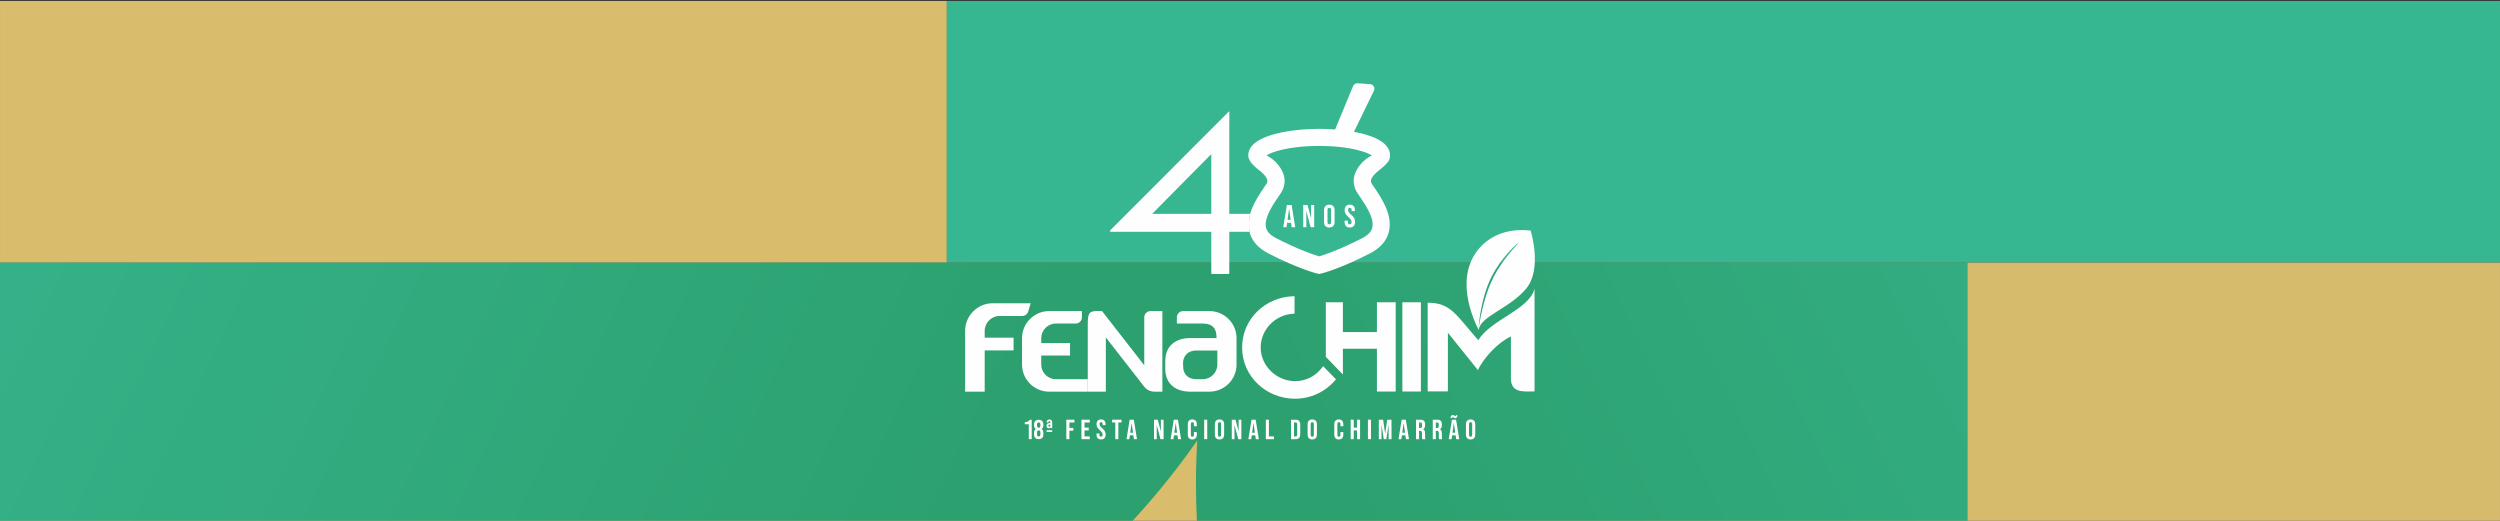 <?xml version="1.0" encoding="UTF-8"?>
<!DOCTYPE svg PUBLIC "-//W3C//DTD SVG 1.1//EN" "http://www.w3.org/Graphics/SVG/1.1/DTD/svg11.dtd">
<!-- Creator: CorelDRAW -->
<svg xmlns="http://www.w3.org/2000/svg" xml:space="preserve" width="111.76mm" height="23.283mm" version="1.1" style="shape-rendering:geometricPrecision; text-rendering:geometricPrecision; image-rendering:optimizeQuality; fill-rule:evenodd; clip-rule:evenodd"
viewBox="0 0 11176 2328.32"
 xmlns:xlink="http://www.w3.org/1999/xlink"
 xmlns:xodm="http://www.corel.com/coreldraw/odm/2003">
 <rect x="0" y="0" width="11176" height="2328.32" fill="#333333" stroke="none"/>
 <defs>
  <style type="text/css">
   <![CDATA[
    .fil8 {fill:none}
    .fil9 {fill:#FEFEFE;fill-rule:nonzero}
    .fil0 {fill:#D9BC6C;fill-rule:nonzero}
    .fil7 {fill:#D7BB6D;fill-rule:nonzero}
    .fil1 {fill:#37B791;fill-rule:nonzero}
    .fil6 {fill:url(#id1)}
    .fil4 {fill:url(#id2)}
    .fil2 {fill:url(#id3)}
    .fil3 {fill:url(#id4)}
    .fil5 {fill:url(#id5)}
   ]]>
  </style>
   <clipPath id="id0">
    <path d="M11176 2332.55l-11176 0 0 -2328.33 11176 0 0 2328.33z"/>
   </clipPath>
  <linearGradient id="id1" gradientUnits="userSpaceOnUse" x1="-276.99" y1="-1858.5" x2="2334.44" y2="-1858.5">
   <stop offset="0" style="stop-opacity:1; stop-color:#2CA06E"/>
   <stop offset="1" style="stop-opacity:1; stop-color:#37B791"/>
  </linearGradient>
  <linearGradient id="id2" gradientUnits="userSpaceOnUse" xlink:href="#id1" x1="4938.18" y1="1260.53" x2="-365.74" y2="-1284.42">
  </linearGradient>
  <linearGradient id="id3" gradientUnits="userSpaceOnUse" xlink:href="#id1" x1="9209.82" y1="-3343.62" x2="10587.98" y2="-925.96">
  </linearGradient>
  <linearGradient id="id4" gradientUnits="userSpaceOnUse" xlink:href="#id1" x1="6353.63" y1="3335.38" x2="11657.55" y2="790.44">
  </linearGradient>
  <linearGradient id="id5" gradientUnits="userSpaceOnUse" xlink:href="#id1" x1="4544.2" y1="-3291.98" x2="1931.78" y2="1853.09">
  </linearGradient>
 </defs>
 <g id="Camada_x0020_1">
  <g>
  </g>
  <g style="clip-path:url(#id0)">
   <g id="_1370734241104">
    <g>
     <polygon class="fil0" points="-182.9,-831.17 2334.43,-831.17 2334.43,-2836.35 -182.9,-2836.35 "/>
     <polygon class="fil0" points="8796.4,-831.16 11313.73,-831.16 11313.73,-2836.35 8796.4,-2836.35 "/>
     <polygon class="fil0" points="-182.9,3445.41 8796.4,3445.41 8796.4,1174.02 -182.9,1174.02 "/>
     <polygon class="fil1" points="4229.93,1174.01 11313.73,1174.01 11313.73,-831.17 4229.93,-831.17 "/>
     <polygon class="fil0" points="5907.1,-831.16 8634.86,-831.16 8634.86,-2836.35 5907.1,-2836.35 "/>
     <polygon class="fil0" points="-182.9,1174.01 4231.95,1174.01 4231.95,-831.16 -182.9,-831.16 "/>
     <polygon class="fil1" points="2334.43,-831.16 8796.4,-831.16 8796.4,-2836.35 2334.43,-2836.35 "/>
     <g>
      <polygon class="fil2" points="11313.73,-831.16 11313.73,-2836.35 8796.4,-2836.35 8796.4,-831.16 "/>
     </g>
     <g>
      <path class="fil3" d="M8796.4 1174.01l-3297.42 0c-99.17,312.72 -152.55,644.92 -152.55,989.27 0,454.13 92.83,887.13 261.09,1282.13l3188.88 0 0 -2271.4z"/>
     </g>
     <g>
      <path class="fil4" d="M-182.9 1174.01l0 1028.55c632.57,756.41 1597.36,1239.62 2678.32,1239.62 1514.5,0 2801.1,-948.77 3265.22,-2268.17l-5943.54 0z"/>
     </g>
     <g>
      <path class="fil5" d="M6143.58 -2836.35l-3809.15 0 0 2005.18 4417.83 0.01c0.83,-30.33 1.24,-60.69 1.24,-91.21 0,-711.43 -225.48,-1371.24 -609.92,-1913.98z"/>
     </g>
     <g>
      <polygon class="fil6" points="2334.43,-2836.35 -182.9,-2836.35 -182.9,-831.17 2334.43,-831.17 "/>
     </g>
     <polygon class="fil7" points="8796.4,3450.15 11313.73,3450.15 11313.73,1174.01 8796.4,1174.01 "/>
    </g>
   </g>
  </g>
  <polygon class="fil8" points="11176,2332.55 -0,2332.55 -0,4.22 11176,4.22 "/>
  <g id="_1370734226656">
   <path class="fil9" d="M5442.05 1629.87c0,35.78 -29.45,65.24 -65.24,65.24l-29.99 0c-25.65,0 -47.37,-12.48 -55.38,-37.67 -1.47,-4.64 -1.84,-12.66 -2.16,-17.61 -0.34,-5.54 -0.65,-11.27 -0.65,-16.82 0,-6.19 0.93,-12.39 2.81,-18.29 8.01,-25.19 29.73,-37.67 55.38,-37.67l95.23 0 0 62.82zm85.78 -118.21c0,-66.57 -54.44,-121.01 -121,-121.01l-117.83 0c-15.37,0 -27.93,12.55 -27.93,27.93l0 27.84 115.74 0c19.33,0 39.89,4.3 51.54,21.19 7.95,11.52 9.58,25.57 9.94,39.19l0.12 4.48 -117.51 0c-64.91,0 -111.72,34.38 -111.72,102.45l0 34.7c0,68.07 46.81,102.45 111.72,102.45l85.93 0c66.56,0 121,-54.44 121,-121.01l0 -118.21z"/>
   <polygon class="fil9" points="6352,1351.35 6269.11,1351.35 6269.11,1750.2 6352,1750.2 "/>
   <path class="fil9" d="M6608.74 1521.01c-100.15,-112.89 -122.19,-167.71 -226.46,-167.71l0 396.52 90.35 0 0 -262.45 134.23 167.09c26.86,-57.76 93.48,-126.43 147.55,-150.31l0 187.35c0,66.5 55.5,58.32 105.64,58.32l0 -458.78c-24.62,94.24 -197.65,138.3 -251.31,229.97z"/>
   <path class="fil9" d="M6628.53 1347.76c4.8,-19.88 10.7,-39.51 17.39,-58.89l5.3 -14.45 5.89 -14.23c3.93,-9.49 8.44,-18.77 13.13,-27.92 19.19,-36.39 43.15,-69.98 69.95,-100.88 26.78,-30.91 58.98,-56.43 45.21,-41.48 -13.86,14.84 -27.22,30.13 -40,45.85 -12.71,15.78 -24.97,31.91 -36.24,48.69 -11.4,16.69 -21.86,34 -31.18,51.87 -18.69,35.69 -31.83,74.19 -42.88,113.15 -5.34,19.56 -10.15,39.28 -14.37,59.16 -4.41,19.84 -7.96,39.87 -11.11,60 2.8,-40.67 9.35,-81.11 18.91,-120.87zm194.72 -58.3c72.85,-89.2 19.33,-258.68 19.33,-258.68 -160.56,-19.33 -267.61,78.79 -283.96,200.7 -16.35,121.91 52.04,243.82 52.04,243.82 4.46,-60.96 139.74,-96.64 212.59,-185.84z"/>
   <polygon class="fil9" points="6155.4,1484.51 6003.24,1484.51 6003.24,1351.35 5926.95,1351.35 5926.95,1595.26 6003.24,1674.13 6003.24,1559.08 6155.4,1559.08 6155.4,1750.2 6239.31,1750.2 6239.31,1351.35 6155.4,1351.35 "/>
   <path class="fil9" d="M5972.43 1695.9l-57.3 -58.89 -4.14 5.37c-30.36,39.41 -71.84,61.38 -121.94,61.38 -82.15,0 -153.23,-67.57 -153.23,-150.46 0,-80.55 65.92,-146.9 145.77,-150.83l5.59 -0.27 0 -78.02 -6.07 0.19c-125.31,3.99 -228.35,101.67 -228.35,228.93 0,130.13 108.22,229.06 236.29,229.06 70.1,0 133.84,-29.65 179.82,-82.38l3.56 -4.08z"/>
   <path class="fil9" d="M4401.95 1479.06c0,-36.5 30.03,-66.53 66.52,-66.53l100.96 0c12.88,0 23.72,-8.13 27.34,-20.48l10.65 -36.38 -169.56 0c-67.88,0 -123.39,55.5 -123.39,123.39l0 271.81 87.48 0 0 -184.34 129.16 0 0 -56.86 -129.16 0 0 -30.61z"/>
   <polygon class="fil9" points="4766.91,1963.3 4780.58,1963.3 4780.58,1925.39 4798.23,1925.39 4798.23,1912.97 4780.58,1912.97 4780.58,1888.74 4803.07,1888.74 4803.07,1876.31 4766.91,1876.31 "/>
   <polygon class="fil9" points="4834.52,1963.3 4871.8,1963.3 4871.8,1950.87 4848.19,1950.87 4848.19,1924.15 4866.96,1924.15 4866.96,1911.72 4848.19,1911.72 4848.19,1888.74 4871.8,1888.74 4871.8,1876.31 4834.52,1876.31 "/>
   <path class="fil9" d="M4927.49 1914.46c-4.59,-3.98 -7.7,-7.33 -9.44,-9.94 -1.74,-2.61 -2.61,-5.6 -2.61,-8.71 0,-5.58 2.37,-8.32 6.96,-8.32 4.6,0 6.84,2.86 6.84,8.58l0 4.47 12.92 0 0 -3.61c0,-14.03 -6.84,-21.87 -19.88,-21.87 -13.3,0 -20.38,7.84 -20.38,21.63 0,5.09 1.12,9.56 3.35,13.67 2.36,4.1 6.34,8.57 11.93,13.54 4.6,3.98 7.71,7.33 9.33,10.07 1.73,2.73 2.6,5.84 2.6,9.44 0,5.84 -2.36,8.7 -7.2,8.7 -4.73,0 -7.09,-2.86 -7.09,-8.45l0 -5.96 -12.92 0 0 4.97c0,14.04 6.83,21.87 20.13,21.87 13.42,0 20.62,-7.83 20.62,-22.12 0,-5.47 -1.11,-10.19 -3.35,-14.29 -2.11,-4.11 -6.09,-8.7 -11.81,-13.67z"/>
   <polygon class="fil9" points="4971.5,1888.74 4985.79,1888.74 4985.79,1963.3 4999.46,1963.3 4999.46,1888.74 5013.75,1888.74 5013.75,1876.3 4971.5,1876.3 "/>
   <path class="fil9" d="M5052.66 1934.46l6.09 -43.86 6.22 43.86 -12.31 0zm-2.6 -58.16l-14.17 87 12.68 0 2.35 -17.03 15.79 0 2.36 17.03 13.67 0 -14.17 -87 -18.51 0z"/>
   <polygon class="fil9" points="5189.51,1928.38 5175.72,1876.31 5158.82,1876.31 5158.82,1963.3 5171,1963.3 5171,1899.79 5187.9,1963.3 5201.69,1963.3 5201.69,1876.31 5189.51,1876.31 "/>
   <path class="fil9" d="M5249.8 1934.46l6.09 -43.86 6.21 43.86 -12.3 0zm-2.61 -58.16l-14.17 87 12.68 0 2.36 -17.03 15.78 0 2.37 17.03 13.66 0 -14.16 -87 -18.52 0z"/>
   <path class="fil9" d="M5330.1 1875.07c-13.05,0 -20.14,7.82 -20.14,21.37l0 46.72c0,13.55 7.09,21.38 20.14,21.38 13.04,0 20.13,-7.83 20.13,-21.38l0 -11.68 -12.92 0 0 12.68c0,5.34 -2.24,7.95 -6.84,7.95 -4.6,0 -6.84,-2.61 -6.84,-7.95l0 -48.59c0,-5.34 2.24,-8.08 6.84,-8.08 4.6,0 6.84,2.74 6.84,8.08l0 10.07 12.92 0 0 -9.2c0,-13.55 -7.09,-21.37 -20.13,-21.37z"/>
   <polygon class="fil9" points="5383.18,1963.3 5396.85,1963.3 5396.85,1876.31 5383.18,1876.31 "/>
   <path class="fil9" d="M5458.74 1943.54c0,5.71 -2.36,8.57 -7.08,8.57 -4.72,0 -7.09,-2.86 -7.09,-8.57l0 -47.47c0,-5.72 2.37,-8.58 7.09,-8.58 4.72,0 7.08,2.86 7.08,8.58l0 47.47zm-7.08 -68.48c-13.42,0 -20.76,7.96 -20.76,21.87l0 45.74c0,13.91 7.34,21.87 20.76,21.87 13.42,0 20.75,-7.96 20.75,-21.87l0 -45.74c0,-13.91 -7.33,-21.87 -20.75,-21.87z"/>
   <polygon class="fil9" points="5537.18,1928.38 5523.38,1876.31 5506.48,1876.31 5506.48,1963.3 5518.66,1963.3 5518.66,1899.79 5535.56,1963.3 5549.36,1963.3 5549.36,1876.31 5537.18,1876.31 "/>
   <path class="fil9" d="M5597.46 1934.46l6.09 -43.86 6.21 43.86 -12.3 0zm-2.61 -58.16l-14.16 87 12.67 0 2.36 -17.03 15.78 0 2.37 17.03 13.66 0 -14.16 -87 -18.52 0z"/>
   <polygon class="fil9" points="5672.54,1876.31 5658.87,1876.31 5658.87,1963.3 5695.03,1963.3 5695.03,1950.87 5672.54,1950.87 "/>
   <path class="fil9" d="M5798.82 1942.42c0,5.59 -2.36,8.45 -6.96,8.45l-6.96 0 0 -62.13 6.96 0c4.6,0 6.96,2.85 6.96,8.44l0 45.24zm-6.71 -66.12l-20.88 0 0 87 20.88 0c13.54,0 20.38,-7.21 20.38,-21.5l0 -43.99c0,-14.3 -6.84,-21.51 -20.38,-21.51z"/>
   <path class="fil9" d="M5873.4 1943.54c0,5.71 -2.36,8.57 -7.08,8.57 -4.72,0 -7.08,-2.86 -7.08,-8.57l0 -47.47c0,-5.72 2.36,-8.58 7.08,-8.58 4.72,0 7.08,2.86 7.08,8.58l0 47.47zm-7.08 -68.48c-13.42,0 -20.76,7.96 -20.76,21.87l0 45.74c0,13.91 7.34,21.87 20.76,21.87 13.42,0 20.75,-7.96 20.75,-21.87l0 -45.74c0,-13.91 -7.33,-21.87 -20.75,-21.87z"/>
   <path class="fil9" d="M5985.02 1875.07c-13.04,0 -20.13,7.82 -20.13,21.37l0 46.72c0,13.55 7.09,21.38 20.13,21.38 13.05,0 20.14,-7.83 20.14,-21.38l0 -11.68 -12.93 0 0 12.68c0,5.34 -2.23,7.95 -6.83,7.95 -4.6,0 -6.84,-2.61 -6.84,-7.95l0 -48.59c0,-5.34 2.24,-8.08 6.84,-8.08 4.6,0 6.83,2.74 6.83,8.08l0 10.07 12.93 0 0 -9.2c0,-13.55 -7.09,-21.37 -20.14,-21.37z"/>
   <polygon class="fil9" points="6066.43,1911.72 6051.77,1911.72 6051.77,1876.31 6038.1,1876.31 6038.1,1963.3 6051.77,1963.3 6051.77,1924.15 6066.43,1924.15 6066.43,1963.3 6080.1,1963.3 6080.1,1876.31 6066.43,1876.31 "/>
   <polygon class="fil9" points="6115.16,1963.3 6128.83,1963.3 6128.83,1876.31 6115.16,1876.31 "/>
   <polygon class="fil9" points="6192.23,1939.44 6183.15,1876.31 6163.89,1876.31 6163.89,1963.3 6175.82,1963.3 6175.82,1897.43 6186.01,1963.3 6197.45,1963.3 6207.64,1897.43 6207.64,1963.3 6220.56,1963.3 6220.56,1876.31 6201.3,1876.31 "/>
   <path class="fil9" d="M6268.67 1934.46l6.09 -43.86 6.22 43.86 -12.31 0zm-2.61 -58.16l-14.16 87 12.67 0 2.36 -17.03 15.79 0 2.36 17.03 13.66 0 -14.16 -87 -18.52 0z"/>
   <path class="fil9" d="M6356.92 1904.39c0,6.59 -2.73,9.2 -8.2,9.2l-4.97 0 0 -24.85 6.21 0c4.6,0 6.96,2.98 6.96,8.95l0 6.7zm13.79 33.06c0,-10.32 -2.98,-16.53 -9.07,-18.39l0 -0.25c5.97,-2.36 8.95,-8.08 8.95,-17.15l0 -5.34c0,-13.55 -6.22,-20.01 -20.26,-20.01l-20.26 0 0 86.99 13.68 0 0 -37.28 4.72 0c6.33,0 8.57,2.73 8.57,10.68l0 15.91c0,4.6 0.38,8.2 1.24,10.69l13.93 0c-1,-2.37 -1.5,-5.84 -1.5,-10.57l0 -15.28z"/>
   <path class="fil9" d="M6431.87 1904.39c0,6.59 -2.73,9.2 -8.19,9.2l-4.97 0 0 -24.85 6.21 0c4.6,0 6.95,2.98 6.95,8.95l0 6.7zm13.8 33.06c0,-10.32 -2.98,-16.53 -9.07,-18.39l0 -0.25c5.97,-2.36 8.95,-8.08 8.95,-17.15l0 -5.34c0,-13.55 -6.22,-20.01 -20.26,-20.01l-20.26 0 0 86.99 13.68 0 0 -37.28 4.72 0c6.34,0 8.57,2.73 8.57,10.68l0 15.91c0,4.6 0.38,8.2 1.24,10.69l13.92 0c-0.99,-2.37 -1.49,-5.84 -1.49,-10.57l0 -15.28z"/>
   <path class="fil9" d="M6494.65 1865c0.86,0 2.23,0.62 3.97,1.86 2.49,1.87 4.73,2.74 6.72,2.74 4.34,0 8.19,-3.49 11.3,-10.44l-6.71 -3.98c-1.49,3.24 -2.98,4.84 -4.59,4.84 -0.88,0 -2.25,-0.61 -3.98,-1.86 -2.49,-1.86 -4.73,-2.73 -6.71,-2.73 -4.35,0 -8.21,3.48 -11.31,10.44l6.71 3.97c1.37,-3.22 2.98,-4.84 4.6,-4.84z"/>
   <path class="fil9" d="M6493.28 1934.46l6.09 -43.86 6.21 43.86 -12.3 0zm-2.61 -58.16l-14.17 87 12.68 0 2.36 -17.03 15.78 0 2.36 17.03 13.67 0 -14.17 -87 -18.51 0z"/>
   <path class="fil9" d="M6581.28 1943.54c0,5.71 -2.36,8.57 -7.08,8.57 -4.72,0 -7.09,-2.86 -7.09,-8.57l0 -47.47c0,-5.72 2.37,-8.58 7.09,-8.58 4.72,0 7.08,2.86 7.08,8.58l0 47.47zm-7.08 -68.48c-13.42,0 -20.76,7.96 -20.76,21.87l0 45.74c0,13.91 7.34,21.87 20.76,21.87 13.42,0 20.75,-7.96 20.75,-21.87l0 -45.74c0,-13.91 -7.33,-21.87 -20.75,-21.87z"/>
   <path class="fil9" d="M4581.05 1887.48l0 9.14 18.04 0 0 66.46 13.09 0 0 -86.47 -9.14 0c-2.72,6.55 -11.49,10.13 -21.99,10.87z"/>
   <polygon class="fil9" points="4678.35,1930.84 4703.79,1930.84 4703.79,1923.3 4678.35,1923.3 "/>
   <path class="fil9" d="M4695.39 1902.06c0,3.33 -1.72,5.18 -4.69,5.18 -2.47,0 -3.95,-1.23 -3.95,-3.45l0 -1.49c0,-2.35 1.6,-3.83 4.32,-3.83l4.32 0 0 3.59zm-4.07 -26.69c-7.79,0 -12.48,4.58 -12.48,12.48l0 0.5 7.91 0.36 0 -0.74c0,-3.21 1.6,-4.94 4.32,-4.94 2.72,0 4.32,1.73 4.32,4.7l0 3.83 -4.81 0c-7.54,0 -12.23,4.2 -12.23,11.11l0 1.61c0,6.42 4.32,10.38 10.37,10.38 3.71,0 6.67,-1.49 8.16,-4.7l0.24 0 0.75 4.08 5.92 0 0 -25.94c0,-8.03 -4.57,-12.73 -12.47,-12.73z"/>
   <path class="fil9" d="M4650.93 1903.12c0,6.78 -3.26,8.96 -7.5,8.96 -4.36,0 -7.51,-2.18 -7.51,-8.96l0 -4.72c0,-7.63 3.27,-9.68 7.51,-9.68 4.24,0 7.5,2.05 7.5,9.68l0 4.72zm0 38.51c-0.12,7.5 -3.26,9.56 -7.5,9.56 -4.24,0 -7.51,-2.06 -7.51,-9.56l0 -7.87c0,-6.66 2.79,-9.57 7.51,-9.57 4.72,0 7.5,2.91 7.5,9.57l0 7.87zm-7.5 -65.02c-13.44,0 -20.83,7.75 -20.83,21.31l0 2.66c0,8.36 2.67,14.05 8.24,17.07 -5.81,3.27 -8.24,9.57 -8.24,17.68l0 6.66c0,13.56 7.39,21.31 20.83,21.31 13.44,0 20.82,-7.75 20.82,-21.31l0 -6.66c0,-8.11 -2.42,-14.41 -8.23,-17.68 5.45,-3.02 8.23,-8.71 8.23,-17.07l0 -2.66c0,-13.56 -7.38,-21.31 -20.82,-21.31z"/>
   <path class="fil9" d="M6034.07 1016.98c15.31,0 23.53,-8.93 23.53,-25.24 0,-6.24 -1.27,-11.63 -3.82,-16.31 -2.41,-4.68 -6.95,-9.92 -13.48,-15.6 -5.24,-4.54 -8.78,-8.36 -10.77,-11.34 -1.99,-2.98 -2.98,-6.38 -2.98,-9.93 0,-6.38 2.7,-9.5 7.94,-9.5 5.25,0 7.8,3.26 7.8,9.79l0 5.1 14.75 0 0 -4.11c0,-16.02 -7.8,-24.96 -22.69,-24.96 -15.17,0 -23.25,8.94 -23.25,24.68 0,5.81 1.28,10.91 3.83,15.6 2.69,4.67 7.22,9.78 13.61,15.45 5.25,4.54 8.79,8.36 10.64,11.48 1.98,3.12 2.97,6.67 2.97,10.78 0,6.67 -2.7,9.93 -8.22,9.93 -5.39,0 -8.09,-3.26 -8.09,-9.64l0 -6.81 -14.74 0 0 5.67c0,16.03 7.79,24.96 22.97,24.96z"/>
   <polygon class="fil9" points="5839.84,943.1 5859.13,1015.56 5874.86,1015.56 5874.86,916.3 5860.96,916.3 5860.96,975.71 5845.23,916.3 5825.94,916.3 5825.94,1015.56 5839.84,1015.56 "/>
   <path class="fil9" d="M5762.82 932.61l7.09 50.05 -14.03 0 6.94 -50.05zm-8.93 63.52l18.01 0 2.7 19.43 15.59 0 -16.16 -99.26 -21.13 0 -16.17 99.26 14.47 0 2.69 -19.43z"/>
   <path class="fil9" d="M5934.44 938.85c0,-6.53 2.7,-9.79 8.08,-9.79 5.39,0 8.08,3.26 8.08,9.79l0 54.16c0,6.53 -2.69,9.79 -8.08,9.79 -5.38,0 -8.08,-3.26 -8.08,-9.79l0 -54.16zm8.08 78.12c15.32,0 23.68,-9.07 23.68,-24.95l0 -52.18c0,-15.88 -8.36,-24.96 -23.68,-24.96 -15.31,0 -23.68,9.08 -23.68,24.96l0 52.18c0,15.88 8.37,24.95 23.68,24.95z"/>
   <path class="fil9" d="M5715.56 878.44c4.1,-6.05 7.93,-11.71 11.32,-16.9 13.76,-21.07 36.81,-74.43 -24.69,-137.67 -8.73,-8.98 -18.72,-16.69 -29.55,-22.97 -4.68,-2.71 -9.16,-5.35 -10.55,-6.3 10.85,-7.25 33.64,-17.03 69.63,-25.46 32.63,-7.63 87.81,-16.74 165.45,-16.74 77.64,0 132.82,9.11 165.44,16.74 36,8.43 58.79,18.21 69.64,25.47 -1.06,0.72 -3.97,2.45 -7.38,4.45 -15.47,9.04 -29.5,20.44 -41.17,34.04 -50.81,59.16 -29.32,108.4 -16.24,128.44 3.39,5.19 7.22,10.85 11.32,16.91 26.46,39.05 66.44,98.06 55.74,139.89 -4.62,18.04 -19.36,33.24 -45.08,46.45 -101.78,52.29 -167.7,74.09 -192.27,81.25 -24.58,-7.17 -90.52,-28.98 -192.27,-81.25 -25.72,-13.22 -40.46,-28.41 -45.08,-46.45 -10.7,-41.82 29.27,-100.82 55.74,-139.9zm-129.77 158.83c10.21,39.9 38.54,72.02 84.19,95.49 137.71,70.74 215.27,89.33 218.51,90.09l8.68 2.02 8.68 -2.03c3.22,-0.75 80.52,-19.2 218.51,-90.08 45.66,-23.47 73.98,-55.59 84.18,-95.49 19.22,-75.13 -32.35,-151.27 -66.49,-201.68 -3.85,-5.67 -7.44,-10.97 -10.61,-15.83 -9.95,-15.22 7.14,-35.64 23.41,-50.22 53.43,-42.06 59.12,-54.04 59.12,-74.79 0,-62.44 -86.54,-91.74 -161.25,-105.4l89.37 -183.95c3.69,-7.6 2.36,-16.84 -3.83,-23.2 -3.57,-3.66 -8.53,-5.64 -13.63,-6l-55.55 -3.9c-8.55,-0.65 -16.89,4.49 -20.22,12.49l-80.32 193.97c-23.81,-1.81 -48.43,-2.77 -71.37,-2.77 -117.67,0 -316.81,25.01 -316.81,118.76 0,20.75 14.33,40.39 59.13,74.79 16.27,14.58 33.35,35 23.42,50.22 -3.18,4.86 -6.77,10.15 -10.63,15.85 -21.68,32.01 -50.38,74.42 -63.52,120.37 0,0 -9.87,38.76 -2.97,81.29z"/>
   <path class="fil9" d="M5406.78 697l8.21 -7.63 0 266.6 -264.39 0 256.18 -258.97zm-440.41 339.38l448.62 0 0 184.8c0,1.98 1.61,3.59 3.59,3.59l73.21 0c1.99,0 3.6,-1.61 3.6,-3.59l0 -184.8 90.2 0c0.08,0.29 0.13,0.59 0.21,0.89 -6.91,-42.53 2.96,-81.3 2.96,-81.3l-93.37 0 0 -347.26 0.24 -106.06c0,-1.63 0.87,-5.86 -2.48,-3.67l-529.96 530.64c-1.05,1.05 -1.42,2.56 -0.99,3.95 0.04,0.13 0.08,0.24 0.13,0.36l0.36 0.75c0.48,0.69 1.51,1.62 3.68,1.7z"/>
   <path class="fil9" d="M4719.93 1695.11c-35.78,0 -65.23,-29.46 -65.23,-65.24l0 -40.5 128.85 0 0 -55.77 -128.85 0 0 -21.94c0,-35.79 29.45,-65.24 65.23,-65.24l88.77 0c15.37,0 27.93,-12.56 27.93,-27.94l0 -27.83 -146.72 0c-66.56,0 -121,54.44 -121,121.01l0 118.21c0,66.57 54.44,121 121,121l172.83 0 0 -55.76 -142.81 0z"/>
   <path class="fil9" d="M5196.18 1750.88l0 -360.23 -52.91 0c-15.38,0 -27.94,12.55 -27.94,27.93l0 214.47 -188.87 -242.49c-5.39,-0.21 -11.02,-0.42 -16.65,-0.42 -6.3,0 -12.59,0.26 -18.51,1.05 -6.55,0.86 -13.84,2.59 -18.73,7.33 -4.77,4.63 -6.74,11.61 -7.86,17.97 -1.97,11.33 -1.97,24.14 -1.97,35.63l0 242.99 0 55.76 0 0.01 80.82 0 0 -242.4 170.76 219.19c11.82,15.17 28.27,23.21 47.5,23.21l34.36 0z"/>
  </g>
 </g>
</svg>

